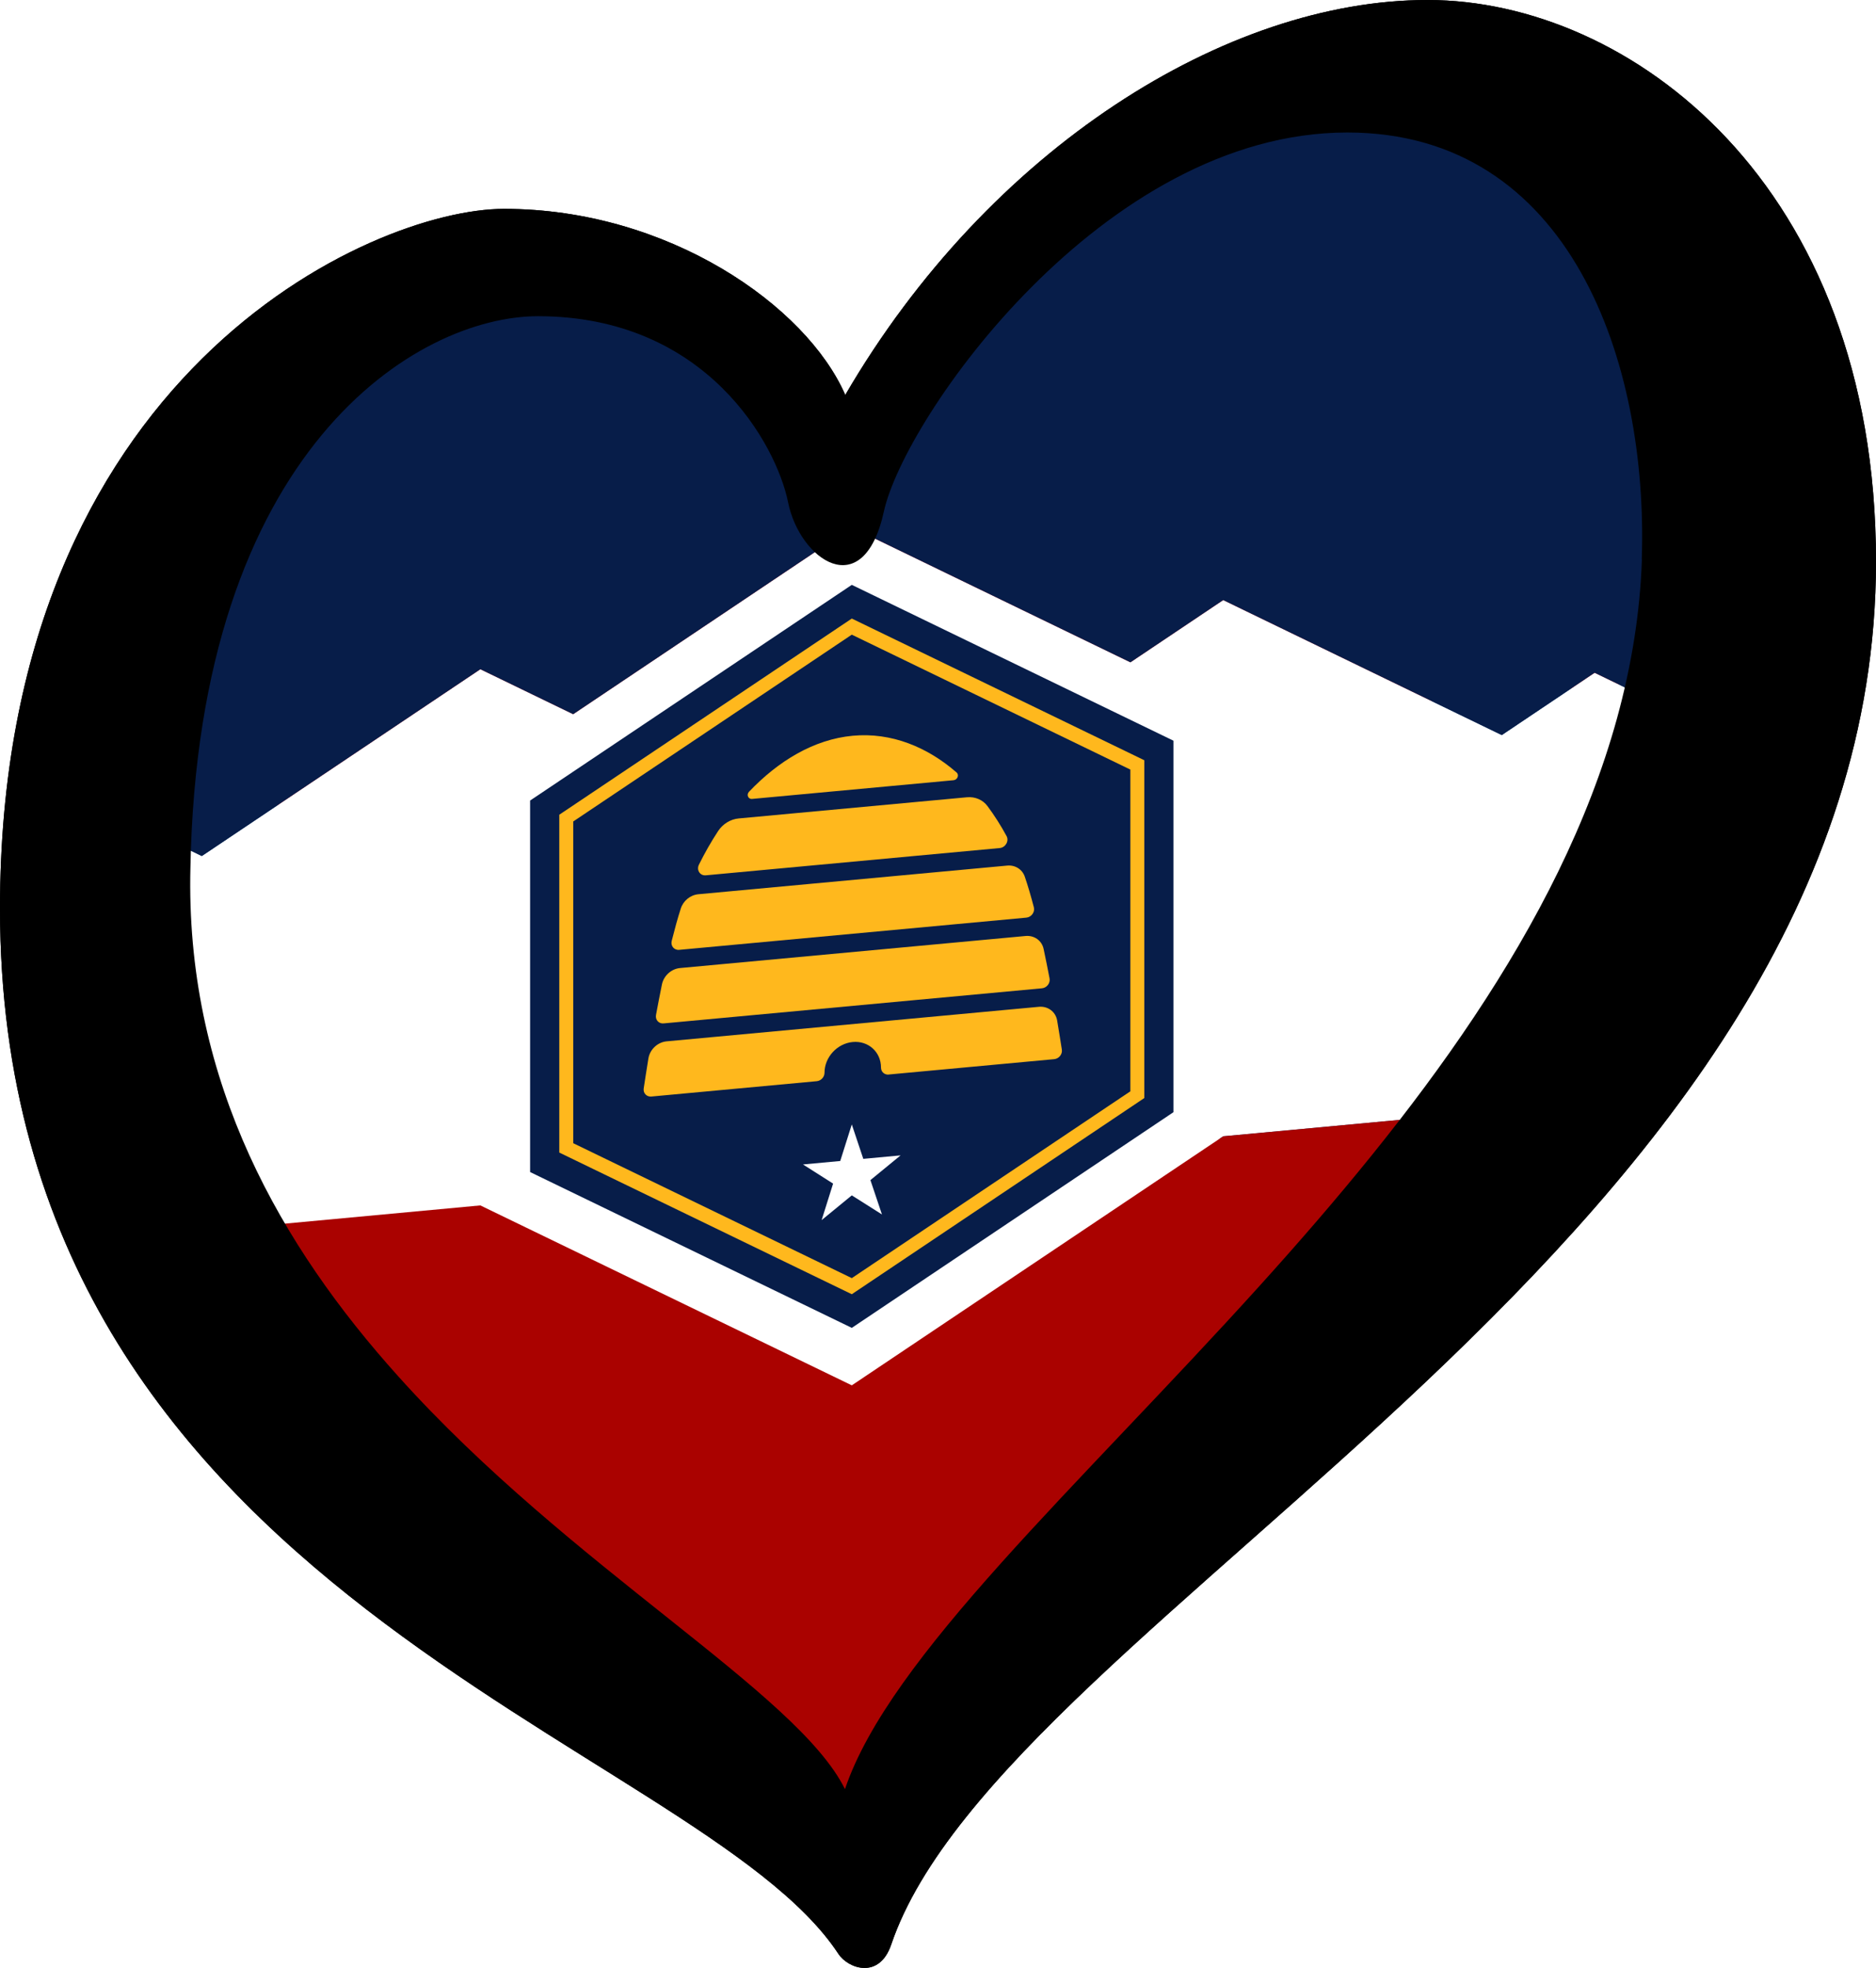 <?xml version="1.0" encoding="utf-8"?>
<svg id="LOGO_LAYER" viewBox="232.76 97.88 125.33 131.443" width="125.33" height="131.443" xmlns="http://www.w3.org/2000/svg">
  <defs>
    <style>.cls-1{stroke:#fff;}.cls-1,.cls-2,.cls-3,.cls-4{fill:none;stroke-linecap:round;stroke-linejoin:round;stroke-width:0px;}.cls-2{stroke:#edb92e;}.cls-5{fill:#f9f9f9;}.cls-6{fill:#fff;}.cls-7{fill:#edb92e;}.cls-8{fill:#c6363c;}.cls-9{fill:#0c4076;}.cls-3{stroke:#c6363c;}.cls-4{stroke:#1d1d1b;}.cls-4,.cls-10{opacity:1;}.cls-10{fill:#1d1d1b;}</style>
    <filter id="null">
      <feBlend mode="normal" in="SourceGraphic"/>
    </filter>
  </defs>
  <g id="LOGO_GROUP" filter="url(#null)">
    <g id="SELECT_FLAG_HERE">
      <g id="BLACK_FLAG">
        <path class="cls-8" d="M 322.79 106.72 C 306.48 106.72 293.2 125.78 291.83 132.03 C 290.46 138.28 286.19 135.23 285.43 131.42 C 284.67 127.61 280.01 118.99 268.72 118.99 C 260.69 118.99 246 127.81 245.5 155.89 C 248.72 200.717 343.041 177.942 340.74 145.91 C 341.69 142.45 342.28 138.91 342.4 135.3 C 342.85 122.19 337.67 106.78 322.73 106.78 L 322.79 106.72 Z" style="fill: rgb(220, 31, 38);"/>
        <path class="cls-9" d="M 328.071 172.138 L 250.099 178.873 C 238.967 178.316 283.505 219.243 289.992 220.608 L 313.857 195.052 C 323.997 183.832 324.231 186.098 328.071 172.138 Z" style="fill: rgb(255, 255, 255);"/>
        <path class="cls-9" d="M 341.808 143.511 L 242.384 152.476 C 242.384 152.476 242.216 179.223 243.148 180.31 L 333.086 172.26 C 343.226 161.04 337.968 157.471 341.808 143.511 Z"/>
        <polygon class="cls-8" points="278.67 137.42 278.67 137.42 278.67 137.42 278.67 137.42"/>
        <polygon class="cls-10" points="278.67 137.42 278.67 137.42 278.67 137.42 278.67 137.42"/>
        <polygon class="cls-8" points="284.09 139.37 284.09 139.37 284.09 139.37 284.09 139.37"/>
        <polygon class="cls-10" points="284.09 139.37 284.09 139.37 284.09 139.37 284.09 139.37"/>
        <polygon class="cls-8" points="284.09 139.37 284.09 139.37 284.09 139.37 284.09 139.37 284.09 139.37"/>
        <polygon class="cls-10" points="284.09 139.37 284.09 139.37 284.09 139.37 284.09 139.37 284.09 139.37"/>
        <polygon class="cls-10" points="284.09 139.37 284.09 139.37 284.09 139.37 284.09 139.37 284.09 139.37"/>
        <polygon class="cls-8" points="265.91 141.29 265.91 141.29 265.91 141.29 265.91 141.29"/>
        <polygon class="cls-10" points="265.91 141.29 265.91 141.29 265.91 141.29 265.91 141.29"/>
        <polygon class="cls-8" points="271.33 138.2 271.33 138.2 271.33 138.2 271.33 138.2"/>
        <polygon class="cls-10" points="271.33 138.2 271.33 138.2 271.33 138.2 271.33 138.2"/>
        <polygon class="cls-8" points="269.67 143.68 269.67 143.68 269.67 143.68 269.67 143.68"/>
        <polygon class="cls-10" points="269.67 143.68 269.67 143.68 269.67 143.68 269.67 143.68"/>
        <polygon class="cls-7" points="265.91 141.21 265.91 141.21 265.91 141.21 265.91 141.21"/>
        <polygon class="cls-10" points="265.91 141.21 265.91 141.21 265.91 141.21 265.91 141.21"/>
        <polygon class="cls-10" points="265.91 141.21 265.91 141.21 265.91 141.21 265.91 141.21"/>
        <polygon class="cls-10" points="265.91 141.21 265.91 141.21 265.91 141.21 265.91 141.21"/>
        <polygon class="cls-7" points="272.41 138.06 272.41 138.06 272.41 138.06 272.41 138.06"/>
        <polygon class="cls-10" points="272.41 138.06 272.41 138.06 272.41 138.06 272.41 138.06"/>
        <polygon class="cls-8" points="263.17 145.32 263.17 145.32 263.17 145.32 263.17 145.32"/>
        <polygon class="cls-10" points="263.17 145.32 263.17 145.32 263.17 145.32 263.17 145.32"/>
        <polygon class="cls-10" points="263.17 145.32 263.17 145.32 263.17 145.32 263.17 145.32"/>
        <polygon class="cls-7" points="273.42 138.08 273.42 138.08 273.42 138.08 273.42 138.08"/>
        <polygon class="cls-10" points="273.42 138.08 273.42 138.08 273.42 138.08 273.42 138.08"/>
        <polygon class="cls-10" points="273.42 138.08 273.42 138.08 273.42 138.08 273.42 138.08"/>
        <polygon class="cls-7" points="276.58 137.75 276.58 137.75 276.58 137.75 276.58 137.75"/>
        <polygon class="cls-10" points="276.58 137.75 276.58 137.75 276.58 137.75 276.58 137.75"/>
        <polygon class="cls-10" points="276.58 137.75 276.58 137.75 276.58 137.75 276.58 137.75"/>
        <polygon class="cls-8" points="273.91 143.54 273.91 143.54 273.91 143.54 273.91 143.54"/>
        <polygon class="cls-10" points="273.91 143.54 273.91 143.54 273.91 143.54 273.91 143.54"/>
        <polygon class="cls-10" points="273.91 143.54 273.91 143.54 273.91 143.54 273.91 143.54"/>
        <polygon class="cls-10" points="273.91 143.54 273.91 143.54 273.91 143.54 273.91 143.54"/>
        <polygon class="cls-8" points="268.39 146.95 268.39 146.95 268.39 146.95 268.39 146.95"/>
        <polygon class="cls-10" points="268.39 146.95 268.39 146.95 268.39 146.95 268.39 146.95"/>
        <polygon class="cls-10" points="268.39 146.95 268.39 146.95 268.39 146.95 268.39 146.95"/>
        <polygon class="cls-7" points="268.88 146.72 268.88 146.72 268.88 146.72 268.88 146.72"/>
        <polygon class="cls-8" points="286.83 142.82 286.83 142.82 286.83 142.82 286.83 142.82"/>
        <polygon class="cls-10" points="286.83 142.82 286.83 142.82 286.83 142.82 286.83 142.82"/>
        <polygon class="cls-10" points="286.83 142.82 286.83 142.82 286.83 142.82 286.83 142.82"/>
        <polygon class="cls-7" points="284.09 139.29 284.09 139.29 284.09 139.29 284.09 139.29 284.09 139.29"/>
        <polygon class="cls-10" points="284.09 139.29 284.09 139.29 284.09 139.29 284.09 139.29 284.09 139.29"/>
        <polygon class="cls-10" points="284.09 139.29 284.09 139.29 284.09 139.29 284.09 139.29 284.09 139.29"/>
        <polygon class="cls-10" points="284.09 139.29 284.09 139.29 284.09 139.29 284.09 139.29 284.09 139.29"/>
        <polygon class="cls-8" points="285.43 143.52 285.43 143.52 285.43 143.52 285.43 143.52"/>
        <polygon class="cls-10" points="285.43 143.52 285.43 143.52 285.43 143.52 285.43 143.52"/>
        <polygon class="cls-10" points="285.43 143.52 285.43 143.52 285.43 143.52 285.43 143.52"/>
        <polygon class="cls-10" points="285.43 143.52 285.43 143.52 285.43 143.52 285.43 143.52"/>
        <polygon class="cls-8" points="279.67 137.44 279.67 137.44 279.67 137.44 279.67 137.44"/>
        <polygon class="cls-10" points="279.67 137.44 279.67 137.44 279.67 137.44 279.67 137.44"/>
        <polygon class="cls-10" points="279.67 137.44 279.67 137.44 279.67 137.44 279.67 137.44"/>
        <polygon class="cls-8" points="279.74 137.44 279.74 137.44 279.74 137.44 279.74 137.44"/>
        <polygon class="cls-10" points="279.74 137.44 279.74 137.44 279.74 137.44 279.74 137.44"/>
        <polygon class="cls-10" points="279.74 137.44 279.74 137.44 279.74 137.44 279.74 137.44"/>
        <polygon class="cls-8" points="283.31 138.17 283.31 138.17 283.31 138.17 283.31 138.17"/>
        <polygon class="cls-10" points="283.31 138.17 283.31 138.17 283.31 138.17 283.31 138.17"/>
        <polygon class="cls-10" points="283.31 138.17 283.31 138.17 283.31 138.17 283.31 138.17"/>
        <polygon class="cls-10" points="283.31 138.17 283.31 138.17 283.31 138.17 283.31 138.17"/>
        <polygon class="cls-10" points="283.31 138.17 283.31 138.17 283.31 138.17 283.31 138.17"/>
        <polygon class="cls-7" points="282.35 138.34 282.35 138.34 282.35 138.34 282.35 138.34"/>
        <polygon class="cls-10" points="282.35 138.34 282.35 138.34 282.35 138.34 282.35 138.34"/>
        <polygon class="cls-10" points="282.35 138.34 282.35 138.34 282.35 138.34 282.35 138.34"/>
        <polygon class="cls-10" points="282.35 138.34 282.35 138.34 282.35 138.34 282.35 138.34"/>
        <polygon class="cls-7" points="281.13 145.43 281.13 145.43 281.13 145.43 281.13 145.43"/>
        <polygon class="cls-8" points="264.6 187.7 264.6 187.7 264.6 187.7 264.6 187.7"/>
        <polygon class="cls-7" points="281.76 185.5 281.76 185.5 281.76 185.5 281.76 185.5"/>
        <polygon class="cls-10" points="281.76 185.5 281.76 185.5 281.76 185.5 281.76 185.5"/>
        <polygon class="cls-7" points="274.34 145.51 274.34 145.51 274.34 145.51 274.34 145.51"/>
        <polygon class="cls-10" points="274.34 145.51 274.34 145.51 274.34 145.51 274.34 145.51"/>
        <polygon class="cls-10" points="274.34 145.51 274.34 145.51 274.34 145.51 274.34 145.51"/>
        <polygon class="cls-10" points="274.34 145.51 274.34 145.51 274.34 145.51 274.34 145.51"/>
        <path d="m328.12,97.88c-13.42,0-29.29,9.91-38.89,26.38-2.59-5.95-11.83-12.43-22.8-12.43-8.84,0-33.67,11.05-33.67,46.73,0,46.05,46.59,55.51,56.01,69.82.65.99,2.73,1.73,3.53-.62,7.51-22.18,65.79-47.24,65.79-92.37,0-25.31-16.53-37.51-29.95-37.51Zm14.33,37.36c-.12,3.61-.71,7.15-1.66,10.61-3.84,13.95-13.7,26.65-23.84,37.87-12.19,13.49-24.77,24.84-27.74,33.66-3.21-6.5-18.3-14.72-29.86-27.59-7.82-8.7-14.03-19.51-13.88-33.35,0-.18.01-.35.01-.54.5-28.08,15.19-36.9,23.22-36.9,11.28,0,15.94,8.61,16.71,12.43.76,3.81,5.03,6.86,6.4.61,1.37-6.25,14.65-25.31,30.96-25.31,14.94,0,20.12,15.41,19.67,28.52Z"/>
      </g>
    </g>
  </g>
  <polygon class="cls-1" points="351.699 148.824 332.507 172.098 314.479 173.776 289.666 190.409 264.852 178.392 247.987 179.963 236.937 154.128 240.039 152.048 246.242 155.056 264.852 142.579 271.052 145.583 289.666 133.105 308.279 142.118 314.479 137.96 333.089 146.977 339.292 142.815 351.699 148.824" style="fill: rgb(255, 255, 255); stroke-width: 0.344; stroke: none; stroke-linecap: butt; stroke-linejoin: miter;"/>
  <path class="cls-4" style="fill: rgb(7, 29, 73); stroke-width: 0.344; stroke: none; stroke-linecap: butt; stroke-linejoin: miter;" d="M 322.116 102.838 C 337.666 103.599 355.812 127.186 351.699 148.824 L 339.292 142.815 L 333.089 146.977 L 314.479 137.96 L 308.279 142.118 L 289.666 133.105 L 271.052 145.583 L 264.852 142.579 L 246.242 155.056 L 240.039 152.048 L 237.713 153.608 C 231.588 150.392 256.316 110.797 264.36 115.02 C 267.738 111.997 292.03 125.227 288.652 128.25 C 286.175 125.112 311.797 104.96 322.116 102.838 Z"/>
  <polygon class="cls-4" points="311.154 172.166 311.154 147.352 289.666 136.944 268.175 151.35 268.175 176.163 289.666 186.571 311.154 172.166" style="fill: rgb(7, 29, 73); stroke-width: 0.344; stroke: none; stroke-linecap: butt; stroke-linejoin: miter;"/>
  <path class="cls-2" d="M 289.666 139.194 L 270.124 152.297 L 270.124 174.861 L 289.666 184.324 L 309.207 171.221 L 309.207 148.658 L 289.666 139.194 Z M 308.276 170.771 L 289.666 183.249 L 271.056 174.237 L 271.056 152.748 L 289.666 140.27 L 308.276 149.282 L 308.276 170.771 Z" style="fill: rgb(255, 184, 29); stroke-width: 0.344; stroke: none; stroke-linecap: butt; stroke-linejoin: miter;"/>
  <g transform="matrix(0.345, -0.032, 0, 0.345, 227.63, 130.309)" style="">
    <path class="cls-2" d="M199.53,75.56h-39.03c-.75,0-1.13-.92-.59-1.44,5.68-5.44,12.56-8.98,20.08-8.98s14.47,3.54,20.12,8.98c.54,.52,.17,1.44-.59,1.44Z" style="fill: rgb(255, 184, 29); stroke: none; stroke-linecap: butt; stroke-linejoin: miter; stroke-width: 1px;"/>
    <path class="cls-2" d="M208.46,89.52h-56.92c-1.12,0-1.84-1.19-1.33-2.18,1.11-2.14,2.35-4.21,3.72-6.17,.91-1.3,2.39-2.07,3.98-2.07h44.2c1.59,0,3.08,.78,3.98,2.08,1.36,1.96,2.6,4.02,3.7,6.16,.51,.99-.21,2.18-1.33,2.18Z" style="fill: rgb(255, 184, 29); stroke: none; stroke-linecap: butt; stroke-linejoin: miter; stroke-width: 1px;"/>
    <path class="cls-2" d="M213.61,103.47h-67.22c-.98,0-1.69-.92-1.45-1.86,.57-2.2,1.15-4.28,1.76-6.11,.48-1.46,1.85-2.45,3.4-2.45h59.81c1.54,0,2.91,.99,3.4,2.45,.61,1.83,1.2,3.91,1.76,6.11,.24,.94-.48,1.86-1.45,1.86Z" style="fill: rgb(255, 184, 29); stroke: none; stroke-linecap: butt; stroke-linejoin: miter; stroke-width: 1px;"/>
    <path class="cls-2" d="M216.64,117.43h-73.27c-.94,0-1.64-.85-1.47-1.77,.36-1.89,.74-3.85,1.15-5.81,.35-1.65,1.81-2.84,3.5-2.84h66.91c1.7,0,3.16,1.19,3.5,2.84,.41,1.96,.79,3.91,1.15,5.81,.17,.92-.53,1.77-1.47,1.77Z" style="fill: rgb(255, 184, 29); stroke: none; stroke-linecap: butt; stroke-linejoin: miter; stroke-width: 1px;"/>
    <path class="cls-2" d="M186.97,131.38c-.83,0-1.5-.67-1.5-1.49h0c0-1.51-.61-2.87-1.6-3.86-.99-.99-2.36-1.6-3.87-1.6-3.02,0-5.47,2.44-5.47,5.45h0c0,.82-.67,1.49-1.5,1.49h-32.03c-.92,0-1.62-.81-1.48-1.71,.2-1.31,.51-3.3,.91-5.72,.29-1.72,1.78-2.98,3.53-2.98h72.09c1.75,0,3.24,1.26,3.53,2.98,.4,2.42,.71,4.41,.91,5.72,.14,.9-.56,1.71-1.48,1.71h-32.03Z" style="fill: rgb(255, 184, 29); stroke: none; stroke-linecap: butt; stroke-linejoin: miter; stroke-width: 1px;"/>
  </g>
  <polygon class="cls-3" points="312.262 196.876 291.067 221.46 261.557 201.594 246.242 180.125 264.852 178.392 289.666 190.409 314.479 173.776 338.905 171.502" style="fill: rgb(170, 2, 0); stroke-width: 0.344; stroke: none; stroke-linecap: butt; stroke-linejoin: miter;"/>
  <polygon class="cls-1" points="289.666 172.983 290.434 175.282 292.925 175.05 290.91 176.702 291.681 178.996 289.666 177.721 287.65 179.374 288.417 176.935 286.406 175.656 288.894 175.425 289.666 172.983" style="fill: rgb(255, 255, 255); stroke-width: 0.344; stroke: none; stroke-linecap: butt; stroke-linejoin: miter;"/>
  <path d="M 328.12 97.88 C 314.7 97.88 298.83 107.79 289.23 124.26 C 286.64 118.31 277.4 111.83 266.43 111.83 C 257.59 111.83 232.76 122.88 232.76 158.56 C 232.76 204.61 279.35 214.07 288.77 228.38 C 289.42 229.37 291.5 230.11 292.3 227.76 C 299.81 205.58 358.09 180.52 358.09 135.39 C 358.09 110.08 341.56 97.88 328.14 97.88 L 328.12 97.88 Z M 342.45 135.24 C 342.33 138.85 341.74 142.39 340.79 145.85 C 336.95 159.8 327.09 172.5 316.95 183.72 C 304.76 197.21 292.18 208.56 289.21 217.38 C 286 210.88 270.91 202.66 259.35 189.79 C 251.53 181.09 245.32 170.28 245.47 156.44 C 245.47 156.26 245.48 156.09 245.48 155.9 C 245.98 127.82 260.67 119 268.7 119 C 279.98 119 284.64 127.61 285.41 131.43 C 286.17 135.24 290.44 138.29 291.81 132.04 C 293.18 125.79 306.46 106.73 322.77 106.73 C 337.71 106.73 342.89 122.14 342.44 135.25 L 342.45 135.24 Z"/>
</svg>
